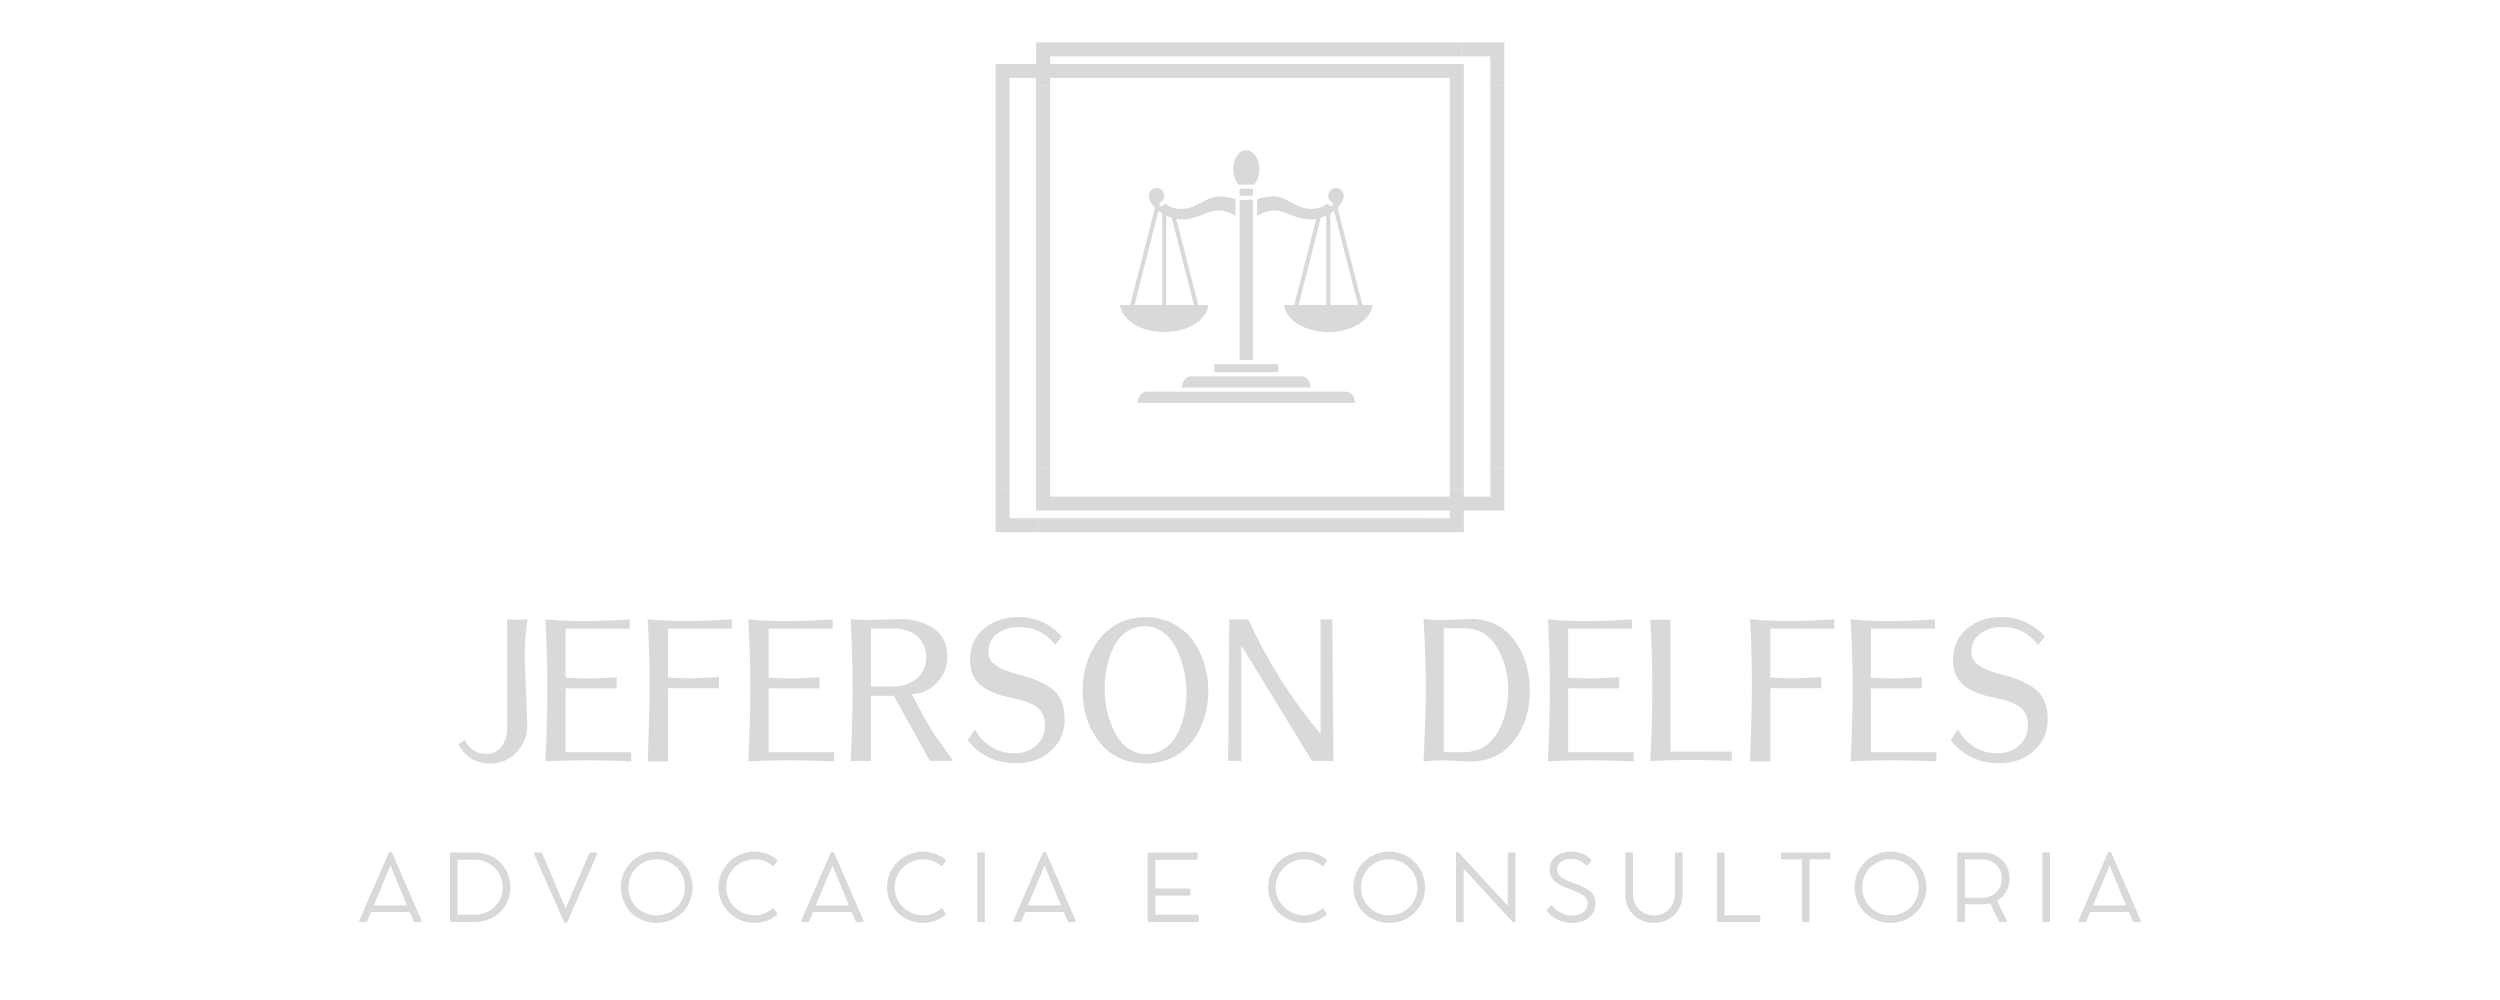 <svg xmlns="http://www.w3.org/2000/svg" xmlns:xlink="http://www.w3.org/1999/xlink" width="500" zoomAndPan="magnify" viewBox="0 0 375 150" height="200" preserveAspectRatio="xMidYMid meet"><defs><clipPath id="4b363b1bd4"><path d="M 161 74 L 220 74 L 220 76.859 L 161 76.859 Z M 161 74 "></path></clipPath><clipPath id="1938e4a234"><path d="M 161 6.359 L 220 6.359 L 220 9 L 161 9 Z M 161 6.359 "></path></clipPath><clipPath id="de1a9795df"><path d="M 223 12 L 225.645 12 L 225.645 71 L 223 71 Z M 223 12 "></path></clipPath><clipPath id="43184168be"><path d="M 155.145 12 L 158 12 L 158 71 L 155.145 71 Z M 155.145 12 "></path></clipPath><clipPath id="9c505368a0"><path d="M 219 70 L 225.645 70 L 225.645 76.859 L 219 76.859 Z M 219 70 "></path></clipPath><clipPath id="23b2292592"><path d="M 219 6.359 L 225.645 6.359 L 225.645 13 L 219 13 Z M 219 6.359 "></path></clipPath><clipPath id="93b6c7a9c9"><path d="M 155.145 70 L 162 70 L 162 76.859 L 155.145 76.859 Z M 155.145 70 "></path></clipPath><clipPath id="e7fbdc6f98"><path d="M 155.145 6.359 L 162 6.359 L 162 13 L 155.145 13 Z M 155.145 6.359 "></path></clipPath><clipPath id="a6da187f41"><path d="M 155 9.598 L 214 9.598 L 214 12 L 155 12 Z M 155 9.598 "></path></clipPath><clipPath id="1575012e95"><path d="M 217 16 L 219.578 16 L 219.578 74 L 217 74 Z M 217 16 "></path></clipPath><clipPath id="4d176acc3c"><path d="M 149.078 16 L 152 16 L 152 74 L 149.078 74 Z M 149.078 16 "></path></clipPath><clipPath id="0e4290b7d7"><path d="M 213 73 L 219.578 73 L 219.578 80 L 213 80 Z M 213 73 "></path></clipPath><clipPath id="b190f2860f"><path d="M 213 9.598 L 219.578 9.598 L 219.578 17 L 213 17 Z M 213 9.598 "></path></clipPath><clipPath id="4c1dea1b4d"><path d="M 149.078 73 L 156 73 L 156 80 L 149.078 80 Z M 149.078 73 "></path></clipPath><clipPath id="8e6769c4dd"><path d="M 149.078 9.598 L 156 9.598 L 156 17 L 149.078 17 Z M 149.078 9.598 "></path></clipPath><clipPath id="ef7cb09699"><path d="M 170 58 L 204 58 L 204 60.777 L 170 60.777 Z M 170 58 "></path></clipPath><clipPath id="69af55ae55"><path d="M 184 22.527 L 189 22.527 L 189 28 L 184 28 Z M 184 22.527 "></path></clipPath></defs><g id="6d3c2d6cc1"><g clip-rule="nonzero" clip-path="url(#4b363b1bd4)"><path style=" stroke:none;fill-rule:nonzero;fill:#d9d9d9;fill-opacity:1;" d="M 219.207 74.492 L 219.207 76.59 L 161.848 76.59 L 161.848 74.492 Z M 219.207 74.492 "></path></g><g clip-rule="nonzero" clip-path="url(#1938e4a234)"><path style=" stroke:none;fill-rule:nonzero;fill:#d9d9d9;fill-opacity:1;" d="M 219.207 6.359 L 219.207 8.457 L 161.848 8.457 L 161.848 6.359 Z M 219.207 6.359 "></path></g><g clip-rule="nonzero" clip-path="url(#de1a9795df)"><path style=" stroke:none;fill-rule:nonzero;fill:#d9d9d9;fill-opacity:1;" d="M 225.645 12.793 L 225.645 70.152 L 223.543 70.152 L 223.543 12.793 Z M 225.645 12.793 "></path></g><g clip-rule="nonzero" clip-path="url(#43184168be)"><path style=" stroke:none;fill-rule:nonzero;fill:#d9d9d9;fill-opacity:1;" d="M 157.512 12.793 L 157.512 70.152 L 155.414 70.152 L 155.414 12.793 Z M 157.512 12.793 "></path></g><g clip-rule="nonzero" clip-path="url(#9c505368a0)"><path style=" stroke:none;fill-rule:nonzero;fill:#d9d9d9;fill-opacity:1;" d="M 223.543 74.492 L 219.207 74.492 L 219.207 76.59 L 225.645 76.59 L 225.645 70.152 L 223.543 70.152 Z M 223.543 74.492 "></path></g><g clip-rule="nonzero" clip-path="url(#23b2292592)"><path style=" stroke:none;fill-rule:nonzero;fill:#d9d9d9;fill-opacity:1;" d="M 223.543 8.457 L 223.543 12.793 L 225.645 12.793 L 225.645 6.359 L 219.207 6.359 L 219.207 8.457 Z M 223.543 8.457 "></path></g><g clip-rule="nonzero" clip-path="url(#93b6c7a9c9)"><path style=" stroke:none;fill-rule:nonzero;fill:#d9d9d9;fill-opacity:1;" d="M 157.512 74.492 L 157.512 70.152 L 155.414 70.152 L 155.414 76.59 L 161.848 76.59 L 161.848 74.492 Z M 157.512 74.492 "></path></g><g clip-rule="nonzero" clip-path="url(#e7fbdc6f98)"><path style=" stroke:none;fill-rule:nonzero;fill:#d9d9d9;fill-opacity:1;" d="M 157.512 8.457 L 161.848 8.457 L 161.848 6.359 L 155.414 6.359 L 155.414 12.793 L 157.512 12.793 Z M 157.512 8.457 "></path></g><path style=" stroke:none;fill-rule:nonzero;fill:#d9d9d9;fill-opacity:1;" d="M 213.145 77.727 L 213.145 79.828 L 155.785 79.828 L 155.785 77.727 Z M 213.145 77.727 "></path><g clip-rule="nonzero" clip-path="url(#a6da187f41)"><path style=" stroke:none;fill-rule:nonzero;fill:#d9d9d9;fill-opacity:1;" d="M 213.145 9.598 L 213.145 11.695 L 155.785 11.695 L 155.785 9.598 Z M 213.145 9.598 "></path></g><g clip-rule="nonzero" clip-path="url(#1575012e95)"><path style=" stroke:none;fill-rule:nonzero;fill:#d9d9d9;fill-opacity:1;" d="M 219.578 16.031 L 219.578 73.391 L 217.48 73.391 L 217.48 16.031 Z M 219.578 16.031 "></path></g><g clip-rule="nonzero" clip-path="url(#4d176acc3c)"><path style=" stroke:none;fill-rule:nonzero;fill:#d9d9d9;fill-opacity:1;" d="M 151.445 16.031 L 151.445 73.391 L 149.348 73.391 L 149.348 16.031 Z M 151.445 16.031 "></path></g><g clip-rule="nonzero" clip-path="url(#0e4290b7d7)"><path style=" stroke:none;fill-rule:nonzero;fill:#d9d9d9;fill-opacity:1;" d="M 217.48 77.727 L 213.145 77.727 L 213.145 79.828 L 219.578 79.828 L 219.578 73.391 L 217.48 73.391 Z M 217.48 77.727 "></path></g><g clip-rule="nonzero" clip-path="url(#b190f2860f)"><path style=" stroke:none;fill-rule:nonzero;fill:#d9d9d9;fill-opacity:1;" d="M 217.48 11.695 L 217.48 16.031 L 219.578 16.031 L 219.578 9.598 L 213.145 9.598 L 213.145 11.695 Z M 217.48 11.695 "></path></g><g clip-rule="nonzero" clip-path="url(#4c1dea1b4d)"><path style=" stroke:none;fill-rule:nonzero;fill:#d9d9d9;fill-opacity:1;" d="M 151.445 77.727 L 151.445 73.391 L 149.348 73.391 L 149.348 79.828 L 155.785 79.828 L 155.785 77.727 Z M 151.445 77.727 "></path></g><g clip-rule="nonzero" clip-path="url(#8e6769c4dd)"><path style=" stroke:none;fill-rule:nonzero;fill:#d9d9d9;fill-opacity:1;" d="M 151.445 11.695 L 155.785 11.695 L 155.785 9.598 L 149.348 9.598 L 149.348 16.031 L 151.445 16.031 Z M 151.445 11.695 "></path></g><g clip-rule="nonzero" clip-path="url(#ef7cb09699)"><path style=" stroke:none;fill-rule:nonzero;fill:#d9d9d9;fill-opacity:1;" d="M 201.812 58.746 L 172.07 58.746 C 171.484 58.746 170.961 59.137 170.797 59.699 L 170.586 60.426 L 203.297 60.426 L 203.086 59.699 C 202.922 59.137 202.398 58.746 201.812 58.746 Z M 201.812 58.746 "></path></g><path style=" stroke:none;fill-rule:nonzero;fill:#d9d9d9;fill-opacity:1;" d="M 185.945 28.309 L 187.938 28.309 L 187.938 29.355 L 185.945 29.355 Z M 185.945 28.309 "></path><g clip-rule="nonzero" clip-path="url(#69af55ae55)"><path style=" stroke:none;fill-rule:nonzero;fill:#d9d9d9;fill-opacity:1;" d="M 188.109 27.688 C 188.605 27.145 188.902 26.301 188.902 25.398 C 188.902 23.816 188.023 22.527 186.941 22.527 C 185.859 22.527 184.98 23.816 184.98 25.398 C 184.98 26.301 185.277 27.145 185.77 27.688 Z M 188.109 27.688 "></path></g><path style=" stroke:none;fill-rule:nonzero;fill:#d9d9d9;fill-opacity:1;" d="M 185.945 29.977 L 187.938 29.977 L 187.938 54.004 L 185.945 54.004 Z M 185.945 29.977 "></path><path style=" stroke:none;fill-rule:nonzero;fill:#d9d9d9;fill-opacity:1;" d="M 178.699 56.449 C 178.121 56.449 177.609 56.836 177.445 57.391 L 177.234 58.125 L 196.652 58.125 L 196.438 57.391 C 196.277 56.836 195.762 56.449 195.184 56.449 Z M 178.699 56.449 "></path><path style=" stroke:none;fill-rule:nonzero;fill:#d9d9d9;fill-opacity:1;" d="M 185.633 54.625 L 182.141 54.625 L 182.141 55.828 L 191.742 55.828 L 191.742 54.625 Z M 185.633 54.625 "></path><path style=" stroke:none;fill-rule:nonzero;fill:#d9d9d9;fill-opacity:1;" d="M 181.258 45.754 L 179.746 45.754 L 176.445 32.836 C 176.719 32.887 176.988 32.914 177.258 32.914 C 178.52 32.914 179.492 32.535 180.43 32.172 C 181.176 31.883 181.883 31.609 182.633 31.586 C 183.742 31.547 184.746 32.039 185.324 32.395 L 185.324 29.879 C 184.863 29.723 183.477 29.309 182.234 29.523 C 181.59 29.633 180.965 29.969 180.301 30.324 C 179.375 30.82 178.418 31.336 177.258 31.336 C 175.914 31.336 175.172 30.867 174.809 30.523 C 174.684 30.668 174.535 30.793 174.367 30.891 C 174.215 30.977 174.027 30.922 173.941 30.773 C 173.855 30.625 173.906 30.438 174.055 30.352 C 174.414 30.145 174.637 29.762 174.637 29.352 C 174.637 28.715 174.121 28.199 173.484 28.199 C 172.852 28.199 172.332 28.715 172.332 29.352 C 172.332 29.961 172.688 30.602 173.25 31.172 L 169.523 45.754 L 168.008 45.754 C 168.254 48.016 171.129 49.809 174.633 49.809 C 178.137 49.809 181.016 48.016 181.258 45.754 Z M 179.102 45.754 L 174.945 45.754 L 174.945 32.348 C 175.207 32.473 175.48 32.578 175.758 32.664 Z M 174.324 32.016 L 174.324 45.754 L 170.168 45.754 L 173.773 31.633 C 173.949 31.77 174.129 31.898 174.324 32.016 Z M 174.324 32.016 "></path><path style=" stroke:none;fill-rule:nonzero;fill:#d9d9d9;fill-opacity:1;" d="M 204.359 45.754 L 200.633 31.172 C 201.195 30.602 201.551 29.961 201.551 29.352 C 201.551 28.715 201.031 28.199 200.398 28.199 C 199.762 28.199 199.246 28.715 199.246 29.352 C 199.246 29.762 199.469 30.145 199.828 30.352 C 199.977 30.438 200.027 30.625 199.941 30.773 C 199.855 30.926 199.668 30.977 199.516 30.891 C 199.348 30.793 199.199 30.668 199.074 30.527 C 198.711 30.867 197.965 31.336 196.625 31.336 C 195.465 31.336 194.508 30.82 193.582 30.324 C 192.918 29.969 192.293 29.633 191.648 29.523 C 190.406 29.309 189.02 29.723 188.559 29.879 L 188.559 32.395 C 189.137 32.043 190.141 31.551 191.25 31.586 C 192 31.609 192.707 31.883 193.453 32.172 C 194.391 32.535 195.363 32.914 196.625 32.914 C 196.895 32.914 197.164 32.887 197.438 32.836 L 194.137 45.754 L 192.625 45.754 C 192.867 48.016 195.746 49.809 199.25 49.809 C 202.754 49.809 205.629 48.016 205.875 45.754 Z M 200.109 31.633 L 203.715 45.754 L 199.559 45.754 L 199.559 32.016 C 199.754 31.898 199.934 31.77 200.109 31.633 Z M 198.938 32.348 L 198.938 45.754 L 194.781 45.754 L 198.125 32.668 C 198.402 32.578 198.676 32.473 198.938 32.348 Z M 198.938 32.348 "></path><g style="fill:#d9d9d9;fill-opacity:1;"><g transform="translate(67.74, 114.137)"><path style="stroke:none" d="M 10.969 -15.453 L 11.359 -5.484 C 11.359 -3.836 10.828 -2.445 9.766 -1.312 C 8.711 -0.176 7.379 0.391 5.766 0.391 C 3.672 0.391 2.094 -0.555 1.031 -2.453 L 1.984 -3.156 C 2.266 -2.488 2.68 -1.969 3.234 -1.594 C 3.797 -1.227 4.5 -1.047 5.344 -1.047 C 6.188 -1.047 6.895 -1.414 7.469 -2.156 C 8.039 -2.895 8.328 -3.789 8.328 -4.844 L 8.328 -21.25 C 8.941 -21.188 9.438 -21.156 9.812 -21.156 C 10.188 -21.156 10.707 -21.188 11.375 -21.25 C 11.102 -19.332 10.969 -17.398 10.969 -15.453 Z M 10.969 -15.453 "></path></g></g><g style="fill:#d9d9d9;fill-opacity:1;"><g transform="translate(79.115, 114.137)"><path style="stroke:none" d="M 15.562 -1.312 L 15.562 0.062 C 12.812 -0.039 10.504 -0.094 8.641 -0.094 C 6.785 -0.094 4.801 -0.039 2.688 0.062 C 2.883 -3.812 2.984 -7.477 2.984 -10.938 C 2.984 -14.406 2.883 -17.836 2.688 -21.234 C 4.52 -21.055 6.441 -20.969 8.453 -20.969 C 10.461 -20.969 12.754 -21.055 15.328 -21.234 L 15.328 -19.828 L 5.734 -19.828 L 5.734 -12.5 C 6.785 -12.414 7.91 -12.375 9.109 -12.375 C 10.316 -12.375 11.738 -12.43 13.375 -12.547 L 13.375 -10.891 L 5.734 -10.891 L 5.734 -1.312 Z M 15.562 -1.312 "></path></g></g><g style="fill:#d9d9d9;fill-opacity:1;"><g transform="translate(94.468, 114.137)"><path style="stroke:none" d="M 15.328 -21.25 L 15.328 -19.844 L 5.734 -19.844 L 5.734 -12.516 C 6.785 -12.43 7.91 -12.391 9.109 -12.391 C 10.316 -12.391 11.738 -12.453 13.375 -12.578 L 13.375 -10.906 L 5.734 -10.906 L 5.734 0.062 L 2.688 0.062 C 2.875 -4.656 2.969 -8.566 2.969 -11.672 C 2.969 -14.773 2.875 -17.969 2.688 -21.25 C 4.52 -21.07 6.441 -20.984 8.453 -20.984 C 10.461 -20.984 12.754 -21.07 15.328 -21.25 Z M 15.328 -21.25 "></path></g></g><g style="fill:#d9d9d9;fill-opacity:1;"><g transform="translate(109.559, 114.137)"><path style="stroke:none" d="M 15.562 -1.312 L 15.562 0.062 C 12.812 -0.039 10.504 -0.094 8.641 -0.094 C 6.785 -0.094 4.801 -0.039 2.688 0.062 C 2.883 -3.812 2.984 -7.477 2.984 -10.938 C 2.984 -14.406 2.883 -17.836 2.688 -21.234 C 4.52 -21.055 6.441 -20.969 8.453 -20.969 C 10.461 -20.969 12.754 -21.055 15.328 -21.234 L 15.328 -19.828 L 5.734 -19.828 L 5.734 -12.5 C 6.785 -12.414 7.91 -12.375 9.109 -12.375 C 10.316 -12.375 11.738 -12.43 13.375 -12.547 L 13.375 -10.891 L 5.734 -10.891 L 5.734 -1.312 Z M 15.562 -1.312 "></path></g></g><g style="fill:#d9d9d9;fill-opacity:1;"><g transform="translate(124.912, 114.137)"><path style="stroke:none" d="M 9.078 -11.172 C 10.461 -11.172 11.629 -11.562 12.578 -12.344 C 13.535 -13.133 14.016 -14.195 14.016 -15.531 C 14.016 -16.863 13.555 -17.914 12.641 -18.688 C 11.723 -19.469 10.602 -19.859 9.281 -19.859 L 5.734 -19.859 L 5.734 -11.172 Z M 5.266 -21.141 L 10.297 -21.266 C 12.086 -21.266 13.656 -20.828 15 -19.953 C 16.457 -18.992 17.188 -17.566 17.188 -15.672 C 17.188 -14.141 16.676 -12.832 15.656 -11.75 C 14.633 -10.676 13.367 -10.094 11.859 -10 C 12.035 -9.664 12.43 -8.922 13.047 -7.766 C 13.66 -6.609 14.16 -5.711 14.547 -5.078 C 14.93 -4.441 15.535 -3.551 16.359 -2.406 C 17.191 -1.27 17.758 -0.469 18.062 0 L 14.562 0 L 9.156 -9.766 L 5.734 -9.766 L 5.734 0 L 2.688 0 C 2.875 -3.508 2.969 -7.047 2.969 -10.609 C 2.969 -14.172 2.875 -17.723 2.688 -21.266 C 3.406 -21.18 4.266 -21.141 5.266 -21.141 Z M 5.266 -21.141 "></path></g></g><g style="fill:#d9d9d9;fill-opacity:1;"><g transform="translate(142.807, 114.137)"><path style="stroke:none" d="M 15.453 -17.406 C 14.109 -19.188 12.297 -20.078 10.016 -20.078 C 8.766 -20.078 7.691 -19.75 6.797 -19.094 C 5.898 -18.445 5.453 -17.523 5.453 -16.328 C 5.453 -15.617 5.719 -15.039 6.25 -14.594 C 6.781 -14.156 7.32 -13.836 7.875 -13.641 C 8.426 -13.441 8.836 -13.297 9.109 -13.203 C 9.379 -13.117 9.723 -13.02 10.141 -12.906 C 10.566 -12.801 11.051 -12.664 11.594 -12.5 C 12.133 -12.332 12.723 -12.098 13.359 -11.797 C 14.004 -11.504 14.613 -11.117 15.188 -10.641 C 16.32 -9.691 16.891 -8.238 16.891 -6.281 C 16.891 -4.32 16.195 -2.727 14.812 -1.5 C 13.438 -0.27 11.719 0.344 9.656 0.344 C 6.582 0.344 4.145 -0.805 2.344 -3.109 L 3.422 -4.703 C 4.078 -3.566 4.914 -2.688 5.938 -2.062 C 6.969 -1.445 8.117 -1.141 9.391 -1.141 C 10.66 -1.141 11.734 -1.531 12.609 -2.312 C 13.492 -3.094 13.938 -4.098 13.938 -5.328 C 13.938 -6.535 13.551 -7.438 12.781 -8.031 C 12.039 -8.582 11.055 -8.988 9.828 -9.25 C 8.609 -9.508 7.723 -9.723 7.172 -9.891 C 6.629 -10.055 6.062 -10.289 5.469 -10.594 C 4.875 -10.895 4.383 -11.238 4 -11.625 C 3.133 -12.508 2.703 -13.676 2.703 -15.125 C 2.703 -17.113 3.395 -18.688 4.781 -19.844 C 6.164 -21 7.875 -21.578 9.906 -21.578 C 12.508 -21.578 14.703 -20.602 16.484 -18.656 Z M 15.453 -17.406 "></path></g></g><g style="fill:#d9d9d9;fill-opacity:1;"><g transform="translate(159.79, 114.137)"><path style="stroke:none" d="M 17.375 -5.359 C 17.676 -6.191 17.883 -7.016 18 -7.828 C 18.125 -8.641 18.188 -9.445 18.188 -10.25 C 18.188 -11.062 18.117 -11.895 17.984 -12.75 C 17.848 -13.613 17.617 -14.492 17.297 -15.391 C 16.973 -16.297 16.578 -17.098 16.109 -17.797 C 15.648 -18.492 15.062 -19.066 14.344 -19.516 C 13.625 -19.973 12.859 -20.203 12.047 -20.203 C 11.234 -20.203 10.516 -20.055 9.891 -19.766 C 9.266 -19.484 8.734 -19.094 8.297 -18.594 C 7.867 -18.102 7.5 -17.547 7.188 -16.922 C 6.875 -16.305 6.629 -15.641 6.453 -14.922 C 6.086 -13.492 5.906 -12.242 5.906 -11.172 C 5.906 -10.109 5.973 -9.148 6.109 -8.297 C 6.242 -7.453 6.473 -6.594 6.797 -5.719 C 7.117 -4.844 7.508 -4.062 7.969 -3.375 C 8.426 -2.688 9.016 -2.125 9.734 -1.688 C 10.453 -1.25 11.254 -1.031 12.141 -1.031 C 13.023 -1.031 13.82 -1.227 14.531 -1.625 C 15.25 -2.031 15.828 -2.547 16.266 -3.172 C 16.711 -3.805 17.082 -4.535 17.375 -5.359 Z M 19.062 -18.156 C 19.832 -17.125 20.422 -15.953 20.828 -14.641 C 21.242 -13.328 21.453 -12.023 21.453 -10.734 C 21.453 -9.441 21.32 -8.266 21.062 -7.203 C 20.812 -6.141 20.426 -5.148 19.906 -4.234 C 19.383 -3.316 18.754 -2.516 18.016 -1.828 C 16.441 -0.359 14.453 0.375 12.047 0.375 C 8.547 0.375 5.922 -1.164 4.172 -4.25 C 3.129 -6.051 2.609 -8.141 2.609 -10.516 C 2.609 -12.891 3.129 -15 4.172 -16.844 C 5.297 -18.844 6.812 -20.219 8.719 -20.969 C 9.738 -21.363 10.914 -21.562 12.25 -21.562 C 13.594 -21.562 14.875 -21.254 16.094 -20.641 C 17.312 -20.023 18.301 -19.195 19.062 -18.156 Z M 19.062 -18.156 "></path></g></g><g style="fill:#d9d9d9;fill-opacity:1;"><g transform="translate(181.19, 114.137)"><path style="stroke:none" d="M 18.656 -21.219 L 18.828 0 L 15.609 0 L 5.016 -17.297 L 5.016 0 L 3.031 0 L 3.203 -21.219 L 6.078 -21.219 C 8.848 -15.062 12.453 -9.336 16.891 -4.047 L 16.891 -21.219 Z M 18.656 -21.219 "></path></g></g><g style="fill:#d9d9d9;fill-opacity:1;"><g transform="translate(200.908, 114.137)"><path style="stroke:none" d=""></path></g></g><g style="fill:#d9d9d9;fill-opacity:1;"><g transform="translate(210.828, 114.137)"><path style="stroke:none" d="M 15.406 -10.609 C 15.406 -11.461 15.328 -12.305 15.172 -13.141 C 15.023 -13.984 14.781 -14.812 14.438 -15.625 C 14.094 -16.445 13.676 -17.176 13.188 -17.812 C 12.07 -19.207 10.598 -19.906 8.766 -19.906 L 5.734 -19.906 L 5.734 -1.312 L 8.766 -1.312 C 11.379 -1.312 13.273 -2.734 14.453 -5.578 C 15.086 -7.129 15.406 -8.805 15.406 -10.609 Z M 5.594 -21.109 L 9.75 -21.297 C 13.102 -21.297 15.594 -19.758 17.219 -16.688 C 18.164 -14.906 18.641 -12.879 18.641 -10.609 C 18.641 -7.055 17.582 -4.234 15.469 -2.141 C 13.969 -0.648 12.066 0.094 9.766 0.094 L 5.688 -0.094 C 4.852 -0.094 3.852 -0.031 2.688 0.094 C 2.926 -4.332 3.047 -8.047 3.047 -11.047 C 3.047 -14.055 2.926 -17.473 2.688 -21.297 C 3.77 -21.172 4.738 -21.109 5.594 -21.109 Z M 5.594 -21.109 "></path></g></g><g style="fill:#d9d9d9;fill-opacity:1;"><g transform="translate(229.494, 114.137)"><path style="stroke:none" d="M 15.562 -1.312 L 15.562 0.062 C 12.812 -0.039 10.504 -0.094 8.641 -0.094 C 6.785 -0.094 4.801 -0.039 2.688 0.062 C 2.883 -3.812 2.984 -7.477 2.984 -10.938 C 2.984 -14.406 2.883 -17.836 2.688 -21.234 C 4.52 -21.055 6.441 -20.969 8.453 -20.969 C 10.461 -20.969 12.754 -21.055 15.328 -21.234 L 15.328 -19.828 L 5.734 -19.828 L 5.734 -12.5 C 6.785 -12.414 7.91 -12.375 9.109 -12.375 C 10.316 -12.375 11.738 -12.43 13.375 -12.547 L 13.375 -10.891 L 5.734 -10.891 L 5.734 -1.312 Z M 15.562 -1.312 "></path></g></g><g style="fill:#d9d9d9;fill-opacity:1;"><g transform="translate(244.847, 114.137)"><path style="stroke:none" d="M 14.922 -1.391 L 14.922 0 C 12.617 -0.094 10.547 -0.141 8.703 -0.141 C 6.859 -0.141 4.852 -0.094 2.688 0 C 2.895 -3.738 3 -7.395 3 -10.969 C 3 -14.539 2.895 -17.941 2.688 -21.172 L 5.734 -21.172 L 5.734 -1.391 Z M 14.922 -1.391 "></path></g></g><g style="fill:#d9d9d9;fill-opacity:1;"><g transform="translate(259.815, 114.137)"><path style="stroke:none" d="M 15.328 -21.25 L 15.328 -19.844 L 5.734 -19.844 L 5.734 -12.516 C 6.785 -12.43 7.91 -12.391 9.109 -12.391 C 10.316 -12.391 11.738 -12.453 13.375 -12.578 L 13.375 -10.906 L 5.734 -10.906 L 5.734 0.062 L 2.688 0.062 C 2.875 -4.656 2.969 -8.566 2.969 -11.672 C 2.969 -14.773 2.875 -17.969 2.688 -21.25 C 4.52 -21.07 6.441 -20.984 8.453 -20.984 C 10.461 -20.984 12.754 -21.07 15.328 -21.25 Z M 15.328 -21.25 "></path></g></g><g style="fill:#d9d9d9;fill-opacity:1;"><g transform="translate(274.905, 114.137)"><path style="stroke:none" d="M 15.562 -1.312 L 15.562 0.062 C 12.812 -0.039 10.504 -0.094 8.641 -0.094 C 6.785 -0.094 4.801 -0.039 2.688 0.062 C 2.883 -3.812 2.984 -7.477 2.984 -10.938 C 2.984 -14.406 2.883 -17.836 2.688 -21.234 C 4.52 -21.055 6.441 -20.969 8.453 -20.969 C 10.461 -20.969 12.754 -21.055 15.328 -21.234 L 15.328 -19.828 L 5.734 -19.828 L 5.734 -12.5 C 6.785 -12.414 7.91 -12.375 9.109 -12.375 C 10.316 -12.375 11.738 -12.43 13.375 -12.547 L 13.375 -10.891 L 5.734 -10.891 L 5.734 -1.312 Z M 15.562 -1.312 "></path></g></g><g style="fill:#d9d9d9;fill-opacity:1;"><g transform="translate(290.258, 114.137)"><path style="stroke:none" d="M 15.453 -17.406 C 14.109 -19.188 12.297 -20.078 10.016 -20.078 C 8.766 -20.078 7.691 -19.75 6.797 -19.094 C 5.898 -18.445 5.453 -17.523 5.453 -16.328 C 5.453 -15.617 5.719 -15.039 6.25 -14.594 C 6.781 -14.156 7.32 -13.836 7.875 -13.641 C 8.426 -13.441 8.836 -13.297 9.109 -13.203 C 9.379 -13.117 9.723 -13.02 10.141 -12.906 C 10.566 -12.801 11.051 -12.664 11.594 -12.5 C 12.133 -12.332 12.723 -12.098 13.359 -11.797 C 14.004 -11.504 14.613 -11.117 15.188 -10.641 C 16.32 -9.691 16.891 -8.238 16.891 -6.281 C 16.891 -4.32 16.195 -2.727 14.812 -1.5 C 13.438 -0.27 11.719 0.344 9.656 0.344 C 6.582 0.344 4.145 -0.805 2.344 -3.109 L 3.422 -4.703 C 4.078 -3.566 4.914 -2.688 5.938 -2.062 C 6.969 -1.445 8.117 -1.141 9.391 -1.141 C 10.66 -1.141 11.734 -1.531 12.609 -2.312 C 13.492 -3.094 13.938 -4.098 13.938 -5.328 C 13.938 -6.535 13.551 -7.438 12.781 -8.031 C 12.039 -8.582 11.055 -8.988 9.828 -9.25 C 8.609 -9.508 7.723 -9.723 7.172 -9.891 C 6.629 -10.055 6.062 -10.289 5.469 -10.594 C 4.875 -10.895 4.383 -11.238 4 -11.625 C 3.133 -12.508 2.703 -13.676 2.703 -15.125 C 2.703 -17.113 3.395 -18.688 4.781 -19.844 C 6.164 -21 7.875 -21.578 9.906 -21.578 C 12.508 -21.578 14.703 -20.602 16.484 -18.656 Z M 15.453 -17.406 "></path></g></g><g style="fill:#d9d9d9;fill-opacity:1;"><g transform="translate(53.533, 138.296)"><path style="stroke:none" d="M 9.688 -0.25 C 9.719 -0.176 9.719 -0.113 9.688 -0.062 C 9.656 -0.008 9.598 0.016 9.516 0.016 L 8.703 0.016 C 8.648 0.016 8.602 0 8.562 -0.031 C 8.531 -0.07 8.504 -0.117 8.484 -0.172 L 7.922 -1.5 L 2.125 -1.5 L 1.578 -0.172 C 1.555 -0.117 1.523 -0.07 1.484 -0.031 C 1.441 0 1.395 0.016 1.344 0.016 L 0.547 0.016 C 0.461 0.016 0.406 -0.004 0.375 -0.047 C 0.344 -0.098 0.344 -0.164 0.375 -0.25 L 4.75 -10.312 C 4.801 -10.438 4.883 -10.5 5 -10.5 L 5.062 -10.5 C 5.102 -10.5 5.148 -10.477 5.203 -10.438 C 5.254 -10.406 5.289 -10.363 5.312 -10.312 Z M 2.547 -2.5 L 7.5 -2.5 L 5.031 -8.469 Z M 2.547 -2.5 "></path></g></g><g style="fill:#d9d9d9;fill-opacity:1;"><g transform="translate(66.026, 138.296)"><path style="stroke:none" d="M 1.469 -0.219 L 1.469 -10.203 C 1.469 -10.348 1.539 -10.422 1.688 -10.422 L 5.203 -10.422 C 5.816 -10.422 6.395 -10.332 6.938 -10.156 C 7.477 -9.988 7.969 -9.75 8.406 -9.438 C 8.844 -9.125 9.219 -8.754 9.531 -8.328 C 9.852 -7.898 10.098 -7.422 10.266 -6.891 C 10.441 -6.367 10.531 -5.812 10.531 -5.219 C 10.531 -4.625 10.441 -4.062 10.266 -3.531 C 10.098 -3.008 9.852 -2.531 9.531 -2.094 C 9.219 -1.664 8.836 -1.289 8.391 -0.969 C 7.941 -0.656 7.445 -0.414 6.906 -0.25 C 6.363 -0.082 5.781 0 5.156 0 L 1.703 0 C 1.547 0 1.469 -0.07 1.469 -0.219 Z M 2.625 -1.094 L 5.156 -1.094 C 5.758 -1.094 6.316 -1.195 6.828 -1.406 C 7.348 -1.625 7.797 -1.922 8.172 -2.297 C 8.555 -2.672 8.852 -3.102 9.062 -3.594 C 9.281 -4.094 9.391 -4.633 9.391 -5.219 C 9.391 -5.789 9.281 -6.328 9.062 -6.828 C 8.852 -7.328 8.562 -7.766 8.188 -8.141 C 7.812 -8.516 7.367 -8.805 6.859 -9.016 C 6.348 -9.234 5.797 -9.344 5.203 -9.344 L 2.625 -9.328 Z M 2.625 -1.094 "></path></g></g><g style="fill:#d9d9d9;fill-opacity:1;"><g transform="translate(79.733, 138.296)"><path style="stroke:none" d="M 9.672 -10.422 C 9.754 -10.422 9.812 -10.395 9.844 -10.344 C 9.875 -10.301 9.867 -10.238 9.828 -10.156 L 5.391 -0.062 C 5.336 0.07 5.25 0.141 5.125 0.141 L 5.109 0.141 C 4.984 0.141 4.891 0.07 4.828 -0.062 L 0.391 -10.172 C 0.359 -10.242 0.359 -10.301 0.391 -10.344 C 0.422 -10.395 0.477 -10.422 0.562 -10.422 L 1.359 -10.422 C 1.422 -10.422 1.473 -10.406 1.516 -10.375 C 1.555 -10.344 1.586 -10.301 1.609 -10.25 L 5.109 -2.047 L 8.625 -10.234 C 8.676 -10.359 8.754 -10.422 8.859 -10.422 Z M 9.672 -10.422 "></path></g></g><g style="fill:#d9d9d9;fill-opacity:1;"><g transform="translate(92.399, 138.296)"><path style="stroke:none" d="M 0.734 -5.188 C 0.734 -5.789 0.82 -6.359 1 -6.891 C 1.176 -7.43 1.426 -7.926 1.75 -8.375 C 2.082 -8.82 2.473 -9.207 2.922 -9.531 C 3.367 -9.852 3.859 -10.102 4.391 -10.281 C 4.93 -10.469 5.504 -10.562 6.109 -10.562 C 6.711 -10.562 7.281 -10.469 7.812 -10.281 C 8.352 -10.102 8.848 -9.852 9.297 -9.531 C 9.742 -9.207 10.129 -8.82 10.453 -8.375 C 10.785 -7.926 11.039 -7.43 11.219 -6.891 C 11.395 -6.359 11.484 -5.789 11.484 -5.188 C 11.484 -4.582 11.395 -4.008 11.219 -3.469 C 11.039 -2.938 10.785 -2.445 10.453 -2 C 10.129 -1.562 9.742 -1.18 9.297 -0.859 C 8.848 -0.547 8.352 -0.301 7.812 -0.125 C 7.281 0.051 6.711 0.141 6.109 0.141 C 5.504 0.141 4.93 0.051 4.391 -0.125 C 3.859 -0.301 3.367 -0.547 2.922 -0.859 C 2.473 -1.18 2.082 -1.562 1.75 -2 C 1.426 -2.445 1.176 -2.938 1 -3.469 C 0.82 -4.008 0.734 -4.582 0.734 -5.188 Z M 1.875 -5.188 C 1.875 -4.719 1.941 -4.27 2.078 -3.844 C 2.223 -3.426 2.422 -3.039 2.672 -2.688 C 2.93 -2.344 3.238 -2.039 3.594 -1.781 C 3.945 -1.531 4.332 -1.336 4.75 -1.203 C 5.176 -1.066 5.629 -1 6.109 -1 C 6.578 -1 7.023 -1.066 7.453 -1.203 C 7.879 -1.336 8.266 -1.531 8.609 -1.781 C 8.961 -2.039 9.27 -2.344 9.531 -2.688 C 9.789 -3.039 9.988 -3.426 10.125 -3.844 C 10.27 -4.27 10.344 -4.719 10.344 -5.188 C 10.344 -5.664 10.27 -6.113 10.125 -6.531 C 9.988 -6.957 9.789 -7.344 9.531 -7.688 C 9.27 -8.039 8.961 -8.344 8.609 -8.594 C 8.266 -8.852 7.879 -9.051 7.453 -9.188 C 7.023 -9.332 6.578 -9.406 6.109 -9.406 C 5.629 -9.406 5.176 -9.332 4.75 -9.188 C 4.332 -9.051 3.945 -8.852 3.594 -8.594 C 3.238 -8.344 2.93 -8.039 2.672 -7.688 C 2.422 -7.344 2.223 -6.957 2.078 -6.531 C 1.941 -6.113 1.875 -5.664 1.875 -5.188 Z M 1.875 -5.188 "></path></g></g><g style="fill:#d9d9d9;fill-opacity:1;"><g transform="translate(107.052, 138.296)"><path style="stroke:none" d="M 8.734 -1.953 C 8.797 -1.992 8.859 -2.016 8.922 -2.016 C 8.984 -2.016 9.031 -1.992 9.062 -1.953 L 9.5 -1.297 C 9.52 -1.254 9.52 -1.203 9.5 -1.141 C 9.488 -1.086 9.453 -1.039 9.391 -1 C 9.098 -0.758 8.773 -0.551 8.422 -0.375 C 8.066 -0.207 7.695 -0.082 7.312 0 C 6.926 0.094 6.547 0.141 6.172 0.141 C 5.566 0.141 4.988 0.051 4.438 -0.125 C 3.895 -0.301 3.395 -0.551 2.938 -0.875 C 2.488 -1.195 2.098 -1.582 1.766 -2.031 C 1.441 -2.477 1.188 -2.969 1 -3.5 C 0.82 -4.031 0.734 -4.598 0.734 -5.203 C 0.734 -5.797 0.82 -6.359 1 -6.891 C 1.188 -7.43 1.441 -7.926 1.766 -8.375 C 2.098 -8.82 2.488 -9.207 2.938 -9.531 C 3.395 -9.852 3.895 -10.102 4.438 -10.281 C 4.988 -10.469 5.566 -10.562 6.172 -10.562 C 6.535 -10.562 6.91 -10.516 7.297 -10.422 C 7.68 -10.336 8.055 -10.207 8.422 -10.031 C 8.785 -9.863 9.117 -9.656 9.422 -9.406 C 9.492 -9.352 9.531 -9.297 9.531 -9.234 C 9.539 -9.18 9.531 -9.141 9.5 -9.109 L 9.078 -8.453 C 9.055 -8.422 9.016 -8.398 8.953 -8.391 C 8.891 -8.379 8.82 -8.398 8.75 -8.453 C 8.383 -8.773 7.977 -9.016 7.531 -9.172 C 7.082 -9.328 6.629 -9.406 6.172 -9.406 C 5.691 -9.406 5.234 -9.332 4.797 -9.188 C 4.367 -9.051 3.977 -8.852 3.625 -8.594 C 3.27 -8.344 2.961 -8.039 2.703 -7.688 C 2.441 -7.344 2.238 -6.957 2.094 -6.531 C 1.945 -6.113 1.875 -5.672 1.875 -5.203 C 1.875 -4.734 1.945 -4.285 2.094 -3.859 C 2.238 -3.441 2.441 -3.055 2.703 -2.703 C 2.961 -2.359 3.27 -2.055 3.625 -1.797 C 3.988 -1.547 4.383 -1.348 4.812 -1.203 C 5.238 -1.066 5.691 -1 6.172 -1 C 6.609 -1 7.055 -1.078 7.516 -1.234 C 7.973 -1.398 8.379 -1.641 8.734 -1.953 Z M 8.734 -1.953 "></path></g></g><g style="fill:#d9d9d9;fill-opacity:1;"><g transform="translate(119.833, 138.296)"><path style="stroke:none" d="M 9.688 -0.25 C 9.719 -0.176 9.719 -0.113 9.688 -0.062 C 9.656 -0.008 9.598 0.016 9.516 0.016 L 8.703 0.016 C 8.648 0.016 8.602 0 8.562 -0.031 C 8.531 -0.07 8.504 -0.117 8.484 -0.172 L 7.922 -1.5 L 2.125 -1.5 L 1.578 -0.172 C 1.555 -0.117 1.523 -0.07 1.484 -0.031 C 1.441 0 1.395 0.016 1.344 0.016 L 0.547 0.016 C 0.461 0.016 0.406 -0.004 0.375 -0.047 C 0.344 -0.098 0.344 -0.164 0.375 -0.25 L 4.75 -10.312 C 4.801 -10.438 4.883 -10.5 5 -10.5 L 5.062 -10.5 C 5.102 -10.5 5.148 -10.477 5.203 -10.438 C 5.254 -10.406 5.289 -10.363 5.312 -10.312 Z M 2.547 -2.5 L 7.5 -2.5 L 5.031 -8.469 Z M 2.547 -2.5 "></path></g></g><g style="fill:#d9d9d9;fill-opacity:1;"><g transform="translate(132.327, 138.296)"><path style="stroke:none" d="M 8.734 -1.953 C 8.797 -1.992 8.859 -2.016 8.922 -2.016 C 8.984 -2.016 9.031 -1.992 9.062 -1.953 L 9.5 -1.297 C 9.52 -1.254 9.52 -1.203 9.5 -1.141 C 9.488 -1.086 9.453 -1.039 9.391 -1 C 9.098 -0.758 8.773 -0.551 8.422 -0.375 C 8.066 -0.207 7.695 -0.082 7.312 0 C 6.926 0.094 6.547 0.141 6.172 0.141 C 5.566 0.141 4.988 0.051 4.438 -0.125 C 3.895 -0.301 3.395 -0.551 2.938 -0.875 C 2.488 -1.195 2.098 -1.582 1.766 -2.031 C 1.441 -2.477 1.188 -2.969 1 -3.5 C 0.82 -4.031 0.734 -4.598 0.734 -5.203 C 0.734 -5.797 0.82 -6.359 1 -6.891 C 1.188 -7.43 1.441 -7.926 1.766 -8.375 C 2.098 -8.82 2.488 -9.207 2.938 -9.531 C 3.395 -9.852 3.895 -10.102 4.438 -10.281 C 4.988 -10.469 5.566 -10.562 6.172 -10.562 C 6.535 -10.562 6.91 -10.516 7.297 -10.422 C 7.68 -10.336 8.055 -10.207 8.422 -10.031 C 8.785 -9.863 9.117 -9.656 9.422 -9.406 C 9.492 -9.352 9.531 -9.297 9.531 -9.234 C 9.539 -9.18 9.531 -9.141 9.5 -9.109 L 9.078 -8.453 C 9.055 -8.422 9.016 -8.398 8.953 -8.391 C 8.891 -8.379 8.82 -8.398 8.75 -8.453 C 8.383 -8.773 7.977 -9.016 7.531 -9.172 C 7.082 -9.328 6.629 -9.406 6.172 -9.406 C 5.691 -9.406 5.234 -9.332 4.797 -9.188 C 4.367 -9.051 3.977 -8.852 3.625 -8.594 C 3.27 -8.344 2.961 -8.039 2.703 -7.688 C 2.441 -7.344 2.238 -6.957 2.094 -6.531 C 1.945 -6.113 1.875 -5.672 1.875 -5.203 C 1.875 -4.734 1.945 -4.285 2.094 -3.859 C 2.238 -3.441 2.441 -3.055 2.703 -2.703 C 2.961 -2.359 3.27 -2.055 3.625 -1.797 C 3.988 -1.547 4.383 -1.348 4.812 -1.203 C 5.238 -1.066 5.691 -1 6.172 -1 C 6.609 -1 7.055 -1.078 7.516 -1.234 C 7.973 -1.398 8.379 -1.641 8.734 -1.953 Z M 8.734 -1.953 "></path></g></g><g style="fill:#d9d9d9;fill-opacity:1;"><g transform="translate(145.109, 138.296)"><path style="stroke:none" d="M 2.625 -10.266 L 2.625 -0.156 C 2.625 -0.039 2.562 0.016 2.438 0.016 L 1.641 0.016 C 1.523 0.016 1.469 -0.039 1.469 -0.156 L 1.469 -10.266 C 1.469 -10.379 1.523 -10.438 1.641 -10.438 L 2.438 -10.438 C 2.562 -10.438 2.625 -10.379 2.625 -10.266 Z M 2.625 -10.266 "></path></g></g><g style="fill:#d9d9d9;fill-opacity:1;"><g transform="translate(151.645, 138.296)"><path style="stroke:none" d="M 9.688 -0.25 C 9.719 -0.176 9.719 -0.113 9.688 -0.062 C 9.656 -0.008 9.598 0.016 9.516 0.016 L 8.703 0.016 C 8.648 0.016 8.602 0 8.562 -0.031 C 8.531 -0.07 8.504 -0.117 8.484 -0.172 L 7.922 -1.5 L 2.125 -1.5 L 1.578 -0.172 C 1.555 -0.117 1.523 -0.07 1.484 -0.031 C 1.441 0 1.395 0.016 1.344 0.016 L 0.547 0.016 C 0.461 0.016 0.406 -0.004 0.375 -0.047 C 0.344 -0.098 0.344 -0.164 0.375 -0.25 L 4.75 -10.312 C 4.801 -10.438 4.883 -10.5 5 -10.5 L 5.062 -10.5 C 5.102 -10.5 5.148 -10.477 5.203 -10.438 C 5.254 -10.406 5.289 -10.363 5.312 -10.312 Z M 2.547 -2.5 L 7.5 -2.5 L 5.031 -8.469 Z M 2.547 -2.5 "></path></g></g><g style="fill:#d9d9d9;fill-opacity:1;"><g transform="translate(164.139, 138.296)"><path style="stroke:none" d=""></path></g></g><g style="fill:#d9d9d9;fill-opacity:1;"><g transform="translate(170.676, 138.296)"><path style="stroke:none" d="M 8.844 -1.094 C 8.938 -1.094 9.008 -1.066 9.062 -1.016 C 9.113 -0.973 9.141 -0.914 9.141 -0.844 L 9.141 -0.219 C 9.141 -0.145 9.113 -0.086 9.062 -0.047 C 9.02 -0.016 8.961 0 8.891 0 L 1.688 0 C 1.539 0 1.469 -0.07 1.469 -0.219 L 1.469 -10.203 C 1.469 -10.348 1.539 -10.422 1.688 -10.422 L 8.75 -10.422 C 8.906 -10.422 8.984 -10.352 8.984 -10.219 L 8.984 -9.547 C 8.984 -9.398 8.906 -9.328 8.75 -9.328 L 2.625 -9.328 L 2.625 -5.016 L 7.609 -5.016 C 7.797 -5.016 7.891 -4.941 7.891 -4.797 L 7.891 -4.172 C 7.891 -4.023 7.797 -3.953 7.609 -3.953 L 2.625 -3.953 L 2.625 -1.094 Z M 8.844 -1.094 "></path></g></g><g style="fill:#d9d9d9;fill-opacity:1;"><g transform="translate(182.957, 138.296)"><path style="stroke:none" d=""></path></g></g><g style="fill:#d9d9d9;fill-opacity:1;"><g transform="translate(189.494, 138.296)"><path style="stroke:none" d="M 8.734 -1.953 C 8.797 -1.992 8.859 -2.016 8.922 -2.016 C 8.984 -2.016 9.031 -1.992 9.062 -1.953 L 9.5 -1.297 C 9.52 -1.254 9.52 -1.203 9.5 -1.141 C 9.488 -1.086 9.453 -1.039 9.391 -1 C 9.098 -0.758 8.773 -0.551 8.422 -0.375 C 8.066 -0.207 7.695 -0.082 7.312 0 C 6.926 0.094 6.547 0.141 6.172 0.141 C 5.566 0.141 4.988 0.051 4.438 -0.125 C 3.895 -0.301 3.395 -0.551 2.938 -0.875 C 2.488 -1.195 2.098 -1.582 1.766 -2.031 C 1.441 -2.477 1.188 -2.969 1 -3.5 C 0.82 -4.031 0.734 -4.598 0.734 -5.203 C 0.734 -5.797 0.82 -6.359 1 -6.891 C 1.188 -7.43 1.441 -7.926 1.766 -8.375 C 2.098 -8.82 2.488 -9.207 2.938 -9.531 C 3.395 -9.852 3.895 -10.102 4.438 -10.281 C 4.988 -10.469 5.566 -10.562 6.172 -10.562 C 6.535 -10.562 6.91 -10.516 7.297 -10.422 C 7.68 -10.336 8.055 -10.207 8.422 -10.031 C 8.785 -9.863 9.117 -9.656 9.422 -9.406 C 9.492 -9.352 9.531 -9.297 9.531 -9.234 C 9.539 -9.18 9.531 -9.141 9.5 -9.109 L 9.078 -8.453 C 9.055 -8.422 9.016 -8.398 8.953 -8.391 C 8.891 -8.379 8.82 -8.398 8.75 -8.453 C 8.383 -8.773 7.977 -9.016 7.531 -9.172 C 7.082 -9.328 6.629 -9.406 6.172 -9.406 C 5.691 -9.406 5.234 -9.332 4.797 -9.188 C 4.367 -9.051 3.977 -8.852 3.625 -8.594 C 3.27 -8.344 2.961 -8.039 2.703 -7.688 C 2.441 -7.344 2.238 -6.957 2.094 -6.531 C 1.945 -6.113 1.875 -5.672 1.875 -5.203 C 1.875 -4.734 1.945 -4.285 2.094 -3.859 C 2.238 -3.441 2.441 -3.055 2.703 -2.703 C 2.961 -2.359 3.27 -2.055 3.625 -1.797 C 3.988 -1.547 4.383 -1.348 4.812 -1.203 C 5.238 -1.066 5.691 -1 6.172 -1 C 6.609 -1 7.055 -1.078 7.516 -1.234 C 7.973 -1.398 8.379 -1.641 8.734 -1.953 Z M 8.734 -1.953 "></path></g></g><g style="fill:#d9d9d9;fill-opacity:1;"><g transform="translate(202.275, 138.296)"><path style="stroke:none" d="M 0.734 -5.188 C 0.734 -5.789 0.82 -6.359 1 -6.891 C 1.176 -7.43 1.426 -7.926 1.75 -8.375 C 2.082 -8.82 2.473 -9.207 2.922 -9.531 C 3.367 -9.852 3.859 -10.102 4.391 -10.281 C 4.93 -10.469 5.504 -10.562 6.109 -10.562 C 6.711 -10.562 7.281 -10.469 7.812 -10.281 C 8.352 -10.102 8.848 -9.852 9.297 -9.531 C 9.742 -9.207 10.129 -8.82 10.453 -8.375 C 10.785 -7.926 11.039 -7.43 11.219 -6.891 C 11.395 -6.359 11.484 -5.789 11.484 -5.188 C 11.484 -4.582 11.395 -4.008 11.219 -3.469 C 11.039 -2.938 10.785 -2.445 10.453 -2 C 10.129 -1.562 9.742 -1.18 9.297 -0.859 C 8.848 -0.547 8.352 -0.301 7.812 -0.125 C 7.281 0.051 6.711 0.141 6.109 0.141 C 5.504 0.141 4.93 0.051 4.391 -0.125 C 3.859 -0.301 3.367 -0.547 2.922 -0.859 C 2.473 -1.18 2.082 -1.562 1.75 -2 C 1.426 -2.445 1.176 -2.938 1 -3.469 C 0.82 -4.008 0.734 -4.582 0.734 -5.188 Z M 1.875 -5.188 C 1.875 -4.719 1.941 -4.27 2.078 -3.844 C 2.223 -3.426 2.422 -3.039 2.672 -2.688 C 2.93 -2.344 3.238 -2.039 3.594 -1.781 C 3.945 -1.531 4.332 -1.336 4.75 -1.203 C 5.176 -1.066 5.629 -1 6.109 -1 C 6.578 -1 7.023 -1.066 7.453 -1.203 C 7.879 -1.336 8.266 -1.531 8.609 -1.781 C 8.961 -2.039 9.27 -2.344 9.531 -2.688 C 9.789 -3.039 9.988 -3.426 10.125 -3.844 C 10.27 -4.27 10.344 -4.719 10.344 -5.188 C 10.344 -5.664 10.27 -6.113 10.125 -6.531 C 9.988 -6.957 9.789 -7.344 9.531 -7.688 C 9.27 -8.039 8.961 -8.344 8.609 -8.594 C 8.266 -8.852 7.879 -9.051 7.453 -9.188 C 7.023 -9.332 6.578 -9.406 6.109 -9.406 C 5.629 -9.406 5.176 -9.332 4.75 -9.188 C 4.332 -9.051 3.945 -8.852 3.594 -8.594 C 3.238 -8.344 2.93 -8.039 2.672 -7.688 C 2.422 -7.344 2.223 -6.957 2.078 -6.531 C 1.941 -6.113 1.875 -5.664 1.875 -5.188 Z M 1.875 -5.188 "></path></g></g><g style="fill:#d9d9d9;fill-opacity:1;"><g transform="translate(216.928, 138.296)"><path style="stroke:none" d="M 10.219 -10.438 C 10.332 -10.438 10.391 -10.379 10.391 -10.266 L 10.391 -0.141 C 10.391 -0.066 10.367 -0.016 10.328 0.016 C 10.297 0.055 10.25 0.078 10.188 0.078 C 10.133 0.078 10.082 0.062 10.031 0.031 C 9.977 0.008 9.93 -0.023 9.891 -0.078 L 2.625 -7.984 L 2.625 -0.156 C 2.625 -0.039 2.566 0.016 2.453 0.016 L 1.656 0.016 C 1.531 0.016 1.469 -0.039 1.469 -0.156 L 1.469 -10.297 C 1.469 -10.359 1.484 -10.406 1.516 -10.438 C 1.555 -10.477 1.609 -10.5 1.672 -10.5 C 1.723 -10.5 1.77 -10.484 1.812 -10.453 C 1.863 -10.422 1.914 -10.379 1.969 -10.328 L 9.234 -2.422 L 9.234 -10.266 C 9.234 -10.379 9.297 -10.438 9.422 -10.438 Z M 10.219 -10.438 "></path></g></g><g style="fill:#d9d9d9;fill-opacity:1;"><g transform="translate(231.225, 138.296)"><path style="stroke:none" d="M 4.516 0.141 C 4.16 0.141 3.801 0.098 3.438 0.016 C 3.082 -0.066 2.738 -0.188 2.406 -0.344 C 2.07 -0.508 1.77 -0.695 1.5 -0.906 C 1.238 -1.125 1.02 -1.359 0.844 -1.609 C 0.801 -1.66 0.781 -1.719 0.781 -1.781 C 0.789 -1.844 0.828 -1.895 0.891 -1.938 L 1.375 -2.422 C 1.469 -2.504 1.578 -2.477 1.703 -2.344 C 1.91 -2.082 2.164 -1.848 2.469 -1.641 C 2.781 -1.43 3.109 -1.266 3.453 -1.141 C 3.805 -1.016 4.145 -0.953 4.469 -0.953 C 5.25 -0.953 5.852 -1.117 6.281 -1.453 C 6.707 -1.797 6.922 -2.254 6.922 -2.828 C 6.922 -3.086 6.852 -3.316 6.719 -3.516 C 6.582 -3.711 6.395 -3.891 6.156 -4.047 C 5.926 -4.203 5.648 -4.348 5.328 -4.484 C 5.016 -4.629 4.676 -4.77 4.312 -4.906 C 3.875 -5.062 3.461 -5.227 3.078 -5.406 C 2.703 -5.582 2.375 -5.785 2.094 -6.016 C 1.82 -6.242 1.609 -6.508 1.453 -6.812 C 1.297 -7.113 1.219 -7.469 1.219 -7.875 C 1.219 -8.406 1.348 -8.867 1.609 -9.266 C 1.879 -9.672 2.258 -9.988 2.75 -10.219 C 3.25 -10.445 3.836 -10.562 4.516 -10.562 C 4.898 -10.562 5.273 -10.508 5.641 -10.406 C 6.004 -10.312 6.332 -10.176 6.625 -10 C 6.926 -9.832 7.172 -9.629 7.359 -9.391 C 7.473 -9.266 7.484 -9.148 7.391 -9.047 L 6.984 -8.594 C 6.93 -8.52 6.867 -8.488 6.797 -8.5 C 6.723 -8.508 6.648 -8.547 6.578 -8.609 C 6.422 -8.785 6.223 -8.938 5.984 -9.062 C 5.754 -9.195 5.508 -9.297 5.25 -9.359 C 4.988 -9.422 4.727 -9.453 4.469 -9.453 C 4.031 -9.453 3.648 -9.383 3.328 -9.25 C 3.016 -9.113 2.77 -8.926 2.594 -8.688 C 2.426 -8.445 2.344 -8.172 2.344 -7.859 C 2.344 -7.598 2.41 -7.363 2.547 -7.156 C 2.68 -6.957 2.867 -6.773 3.109 -6.609 C 3.348 -6.453 3.617 -6.305 3.922 -6.172 C 4.223 -6.047 4.547 -5.922 4.891 -5.797 C 5.297 -5.66 5.691 -5.504 6.078 -5.328 C 6.461 -5.16 6.805 -4.961 7.109 -4.734 C 7.422 -4.516 7.664 -4.25 7.844 -3.938 C 8.02 -3.633 8.109 -3.273 8.109 -2.859 C 8.109 -2.242 7.957 -1.711 7.656 -1.266 C 7.363 -0.816 6.945 -0.469 6.406 -0.219 C 5.875 0.02 5.242 0.141 4.516 0.141 Z M 4.516 0.141 "></path></g></g><g style="fill:#d9d9d9;fill-opacity:1;"><g transform="translate(242.546, 138.296)"><path style="stroke:none" d="M 2.406 -10.266 L 2.406 -4.156 C 2.406 -3.707 2.484 -3.289 2.641 -2.906 C 2.797 -2.52 3.016 -2.18 3.297 -1.891 C 3.586 -1.609 3.922 -1.383 4.297 -1.219 C 4.68 -1.062 5.098 -0.984 5.547 -0.984 C 5.984 -0.984 6.395 -1.062 6.781 -1.219 C 7.164 -1.383 7.5 -1.609 7.781 -1.891 C 8.062 -2.18 8.281 -2.52 8.438 -2.906 C 8.602 -3.289 8.688 -3.707 8.688 -4.156 L 8.688 -10.266 C 8.688 -10.379 8.75 -10.438 8.875 -10.438 L 9.656 -10.438 C 9.77 -10.438 9.828 -10.379 9.828 -10.266 L 9.828 -4.125 C 9.828 -3.508 9.719 -2.941 9.5 -2.422 C 9.289 -1.898 8.992 -1.445 8.609 -1.062 C 8.223 -0.688 7.77 -0.391 7.25 -0.172 C 6.727 0.035 6.16 0.141 5.547 0.141 C 4.922 0.141 4.348 0.035 3.828 -0.172 C 3.305 -0.391 2.852 -0.691 2.469 -1.078 C 2.082 -1.473 1.781 -1.93 1.562 -2.453 C 1.352 -2.984 1.25 -3.555 1.25 -4.172 L 1.25 -10.266 C 1.25 -10.379 1.305 -10.438 1.422 -10.438 L 2.234 -10.438 C 2.348 -10.438 2.406 -10.379 2.406 -10.266 Z M 2.406 -10.266 "></path></g></g><g style="fill:#d9d9d9;fill-opacity:1;"><g transform="translate(256.068, 138.296)"><path style="stroke:none" d="M 7.812 -1.016 C 7.926 -1.016 7.984 -0.957 7.984 -0.844 L 7.984 -0.172 C 7.984 -0.055 7.926 0 7.812 0 L 1.656 0 C 1.531 0 1.469 -0.055 1.469 -0.172 L 1.469 -10.266 C 1.469 -10.379 1.531 -10.438 1.656 -10.438 L 2.453 -10.438 C 2.566 -10.438 2.625 -10.379 2.625 -10.266 L 2.625 -1.016 Z M 7.812 -1.016 "></path></g></g><g style="fill:#d9d9d9;fill-opacity:1;"><g transform="translate(266.698, 138.296)"><path style="stroke:none" d="M 0.453 -9.625 L 0.453 -10.219 C 0.453 -10.352 0.52 -10.422 0.656 -10.422 L 7.688 -10.422 C 7.812 -10.422 7.875 -10.352 7.875 -10.219 L 7.875 -9.625 C 7.875 -9.477 7.812 -9.406 7.688 -9.406 L 4.734 -9.406 L 4.734 -0.203 C 4.734 -0.055 4.66 0.016 4.516 0.016 L 3.797 0.016 C 3.66 0.016 3.594 -0.055 3.594 -0.203 L 3.594 -9.406 L 0.656 -9.406 C 0.52 -9.406 0.453 -9.477 0.453 -9.625 Z M 0.453 -9.625 "></path></g></g><g style="fill:#d9d9d9;fill-opacity:1;"><g transform="translate(277.464, 138.296)"><path style="stroke:none" d="M 0.734 -5.188 C 0.734 -5.789 0.82 -6.359 1 -6.891 C 1.176 -7.43 1.426 -7.926 1.75 -8.375 C 2.082 -8.82 2.473 -9.207 2.922 -9.531 C 3.367 -9.852 3.859 -10.102 4.391 -10.281 C 4.93 -10.469 5.504 -10.562 6.109 -10.562 C 6.711 -10.562 7.281 -10.469 7.812 -10.281 C 8.352 -10.102 8.848 -9.852 9.297 -9.531 C 9.742 -9.207 10.129 -8.82 10.453 -8.375 C 10.785 -7.926 11.039 -7.43 11.219 -6.891 C 11.395 -6.359 11.484 -5.789 11.484 -5.188 C 11.484 -4.582 11.395 -4.008 11.219 -3.469 C 11.039 -2.938 10.785 -2.445 10.453 -2 C 10.129 -1.562 9.742 -1.18 9.297 -0.859 C 8.848 -0.547 8.352 -0.301 7.812 -0.125 C 7.281 0.051 6.711 0.141 6.109 0.141 C 5.504 0.141 4.93 0.051 4.391 -0.125 C 3.859 -0.301 3.367 -0.547 2.922 -0.859 C 2.473 -1.18 2.082 -1.562 1.75 -2 C 1.426 -2.445 1.176 -2.938 1 -3.469 C 0.82 -4.008 0.734 -4.582 0.734 -5.188 Z M 1.875 -5.188 C 1.875 -4.719 1.941 -4.27 2.078 -3.844 C 2.223 -3.426 2.422 -3.039 2.672 -2.688 C 2.93 -2.344 3.238 -2.039 3.594 -1.781 C 3.945 -1.531 4.332 -1.336 4.75 -1.203 C 5.176 -1.066 5.629 -1 6.109 -1 C 6.578 -1 7.023 -1.066 7.453 -1.203 C 7.879 -1.336 8.266 -1.531 8.609 -1.781 C 8.961 -2.039 9.27 -2.344 9.531 -2.688 C 9.789 -3.039 9.988 -3.426 10.125 -3.844 C 10.27 -4.27 10.344 -4.719 10.344 -5.188 C 10.344 -5.664 10.27 -6.113 10.125 -6.531 C 9.988 -6.957 9.789 -7.344 9.531 -7.688 C 9.27 -8.039 8.961 -8.344 8.609 -8.594 C 8.266 -8.852 7.879 -9.051 7.453 -9.188 C 7.023 -9.332 6.578 -9.406 6.109 -9.406 C 5.629 -9.406 5.176 -9.332 4.75 -9.188 C 4.332 -9.051 3.945 -8.852 3.594 -8.594 C 3.238 -8.344 2.93 -8.039 2.672 -7.688 C 2.422 -7.344 2.223 -6.957 2.078 -6.531 C 1.941 -6.113 1.875 -5.664 1.875 -5.188 Z M 1.875 -5.188 "></path></g></g><g style="fill:#d9d9d9;fill-opacity:1;"><g transform="translate(292.117, 138.296)"><path style="stroke:none" d="M 7.438 -3.203 L 8.891 -0.25 C 8.93 -0.176 8.938 -0.113 8.906 -0.062 C 8.883 -0.008 8.832 0.016 8.75 0.016 L 7.922 0.016 C 7.879 0.016 7.832 0 7.781 -0.031 C 7.738 -0.07 7.707 -0.117 7.688 -0.172 L 6.406 -2.797 C 6.039 -2.703 5.66 -2.656 5.266 -2.656 L 2.625 -2.656 L 2.625 -0.203 C 2.625 -0.055 2.551 0.016 2.406 0.016 L 1.688 0.016 C 1.539 0.016 1.469 -0.055 1.469 -0.203 L 1.469 -10.219 C 1.469 -10.281 1.488 -10.328 1.531 -10.359 C 1.57 -10.398 1.625 -10.422 1.688 -10.422 L 1.875 -10.422 C 1.988 -10.422 2.102 -10.422 2.219 -10.422 C 2.332 -10.422 2.41 -10.422 2.453 -10.422 L 5.266 -10.422 C 5.848 -10.422 6.383 -10.32 6.875 -10.125 C 7.375 -9.938 7.805 -9.664 8.172 -9.312 C 8.535 -8.969 8.816 -8.555 9.016 -8.078 C 9.211 -7.598 9.312 -7.078 9.312 -6.516 C 9.312 -6.023 9.234 -5.566 9.078 -5.141 C 8.93 -4.723 8.719 -4.348 8.438 -4.016 C 8.156 -3.691 7.82 -3.422 7.438 -3.203 Z M 5.203 -3.625 C 5.629 -3.625 6.023 -3.691 6.391 -3.828 C 6.754 -3.973 7.066 -4.176 7.328 -4.438 C 7.598 -4.695 7.805 -5.004 7.953 -5.359 C 8.098 -5.711 8.172 -6.098 8.172 -6.516 C 8.172 -6.93 8.094 -7.316 7.938 -7.672 C 7.789 -8.023 7.582 -8.332 7.312 -8.594 C 7.039 -8.852 6.723 -9.051 6.359 -9.188 C 6.004 -9.332 5.617 -9.406 5.203 -9.406 L 2.625 -9.406 L 2.625 -3.625 Z M 5.203 -3.625 "></path></g></g><g style="fill:#d9d9d9;fill-opacity:1;"><g transform="translate(304.871, 138.296)"><path style="stroke:none" d="M 2.625 -10.266 L 2.625 -0.156 C 2.625 -0.039 2.562 0.016 2.438 0.016 L 1.641 0.016 C 1.523 0.016 1.469 -0.039 1.469 -0.156 L 1.469 -10.266 C 1.469 -10.379 1.523 -10.438 1.641 -10.438 L 2.438 -10.438 C 2.562 -10.438 2.625 -10.379 2.625 -10.266 Z M 2.625 -10.266 "></path></g></g><g style="fill:#d9d9d9;fill-opacity:1;"><g transform="translate(311.408, 138.296)"><path style="stroke:none" d="M 9.688 -0.25 C 9.719 -0.176 9.719 -0.113 9.688 -0.062 C 9.656 -0.008 9.598 0.016 9.516 0.016 L 8.703 0.016 C 8.648 0.016 8.602 0 8.562 -0.031 C 8.531 -0.07 8.504 -0.117 8.484 -0.172 L 7.922 -1.5 L 2.125 -1.5 L 1.578 -0.172 C 1.555 -0.117 1.523 -0.07 1.484 -0.031 C 1.441 0 1.395 0.016 1.344 0.016 L 0.547 0.016 C 0.461 0.016 0.406 -0.004 0.375 -0.047 C 0.344 -0.098 0.344 -0.164 0.375 -0.25 L 4.75 -10.312 C 4.801 -10.438 4.883 -10.5 5 -10.5 L 5.062 -10.5 C 5.102 -10.5 5.148 -10.477 5.203 -10.438 C 5.254 -10.406 5.289 -10.363 5.312 -10.312 Z M 2.547 -2.5 L 7.5 -2.5 L 5.031 -8.469 Z M 2.547 -2.5 "></path></g></g></g></svg>